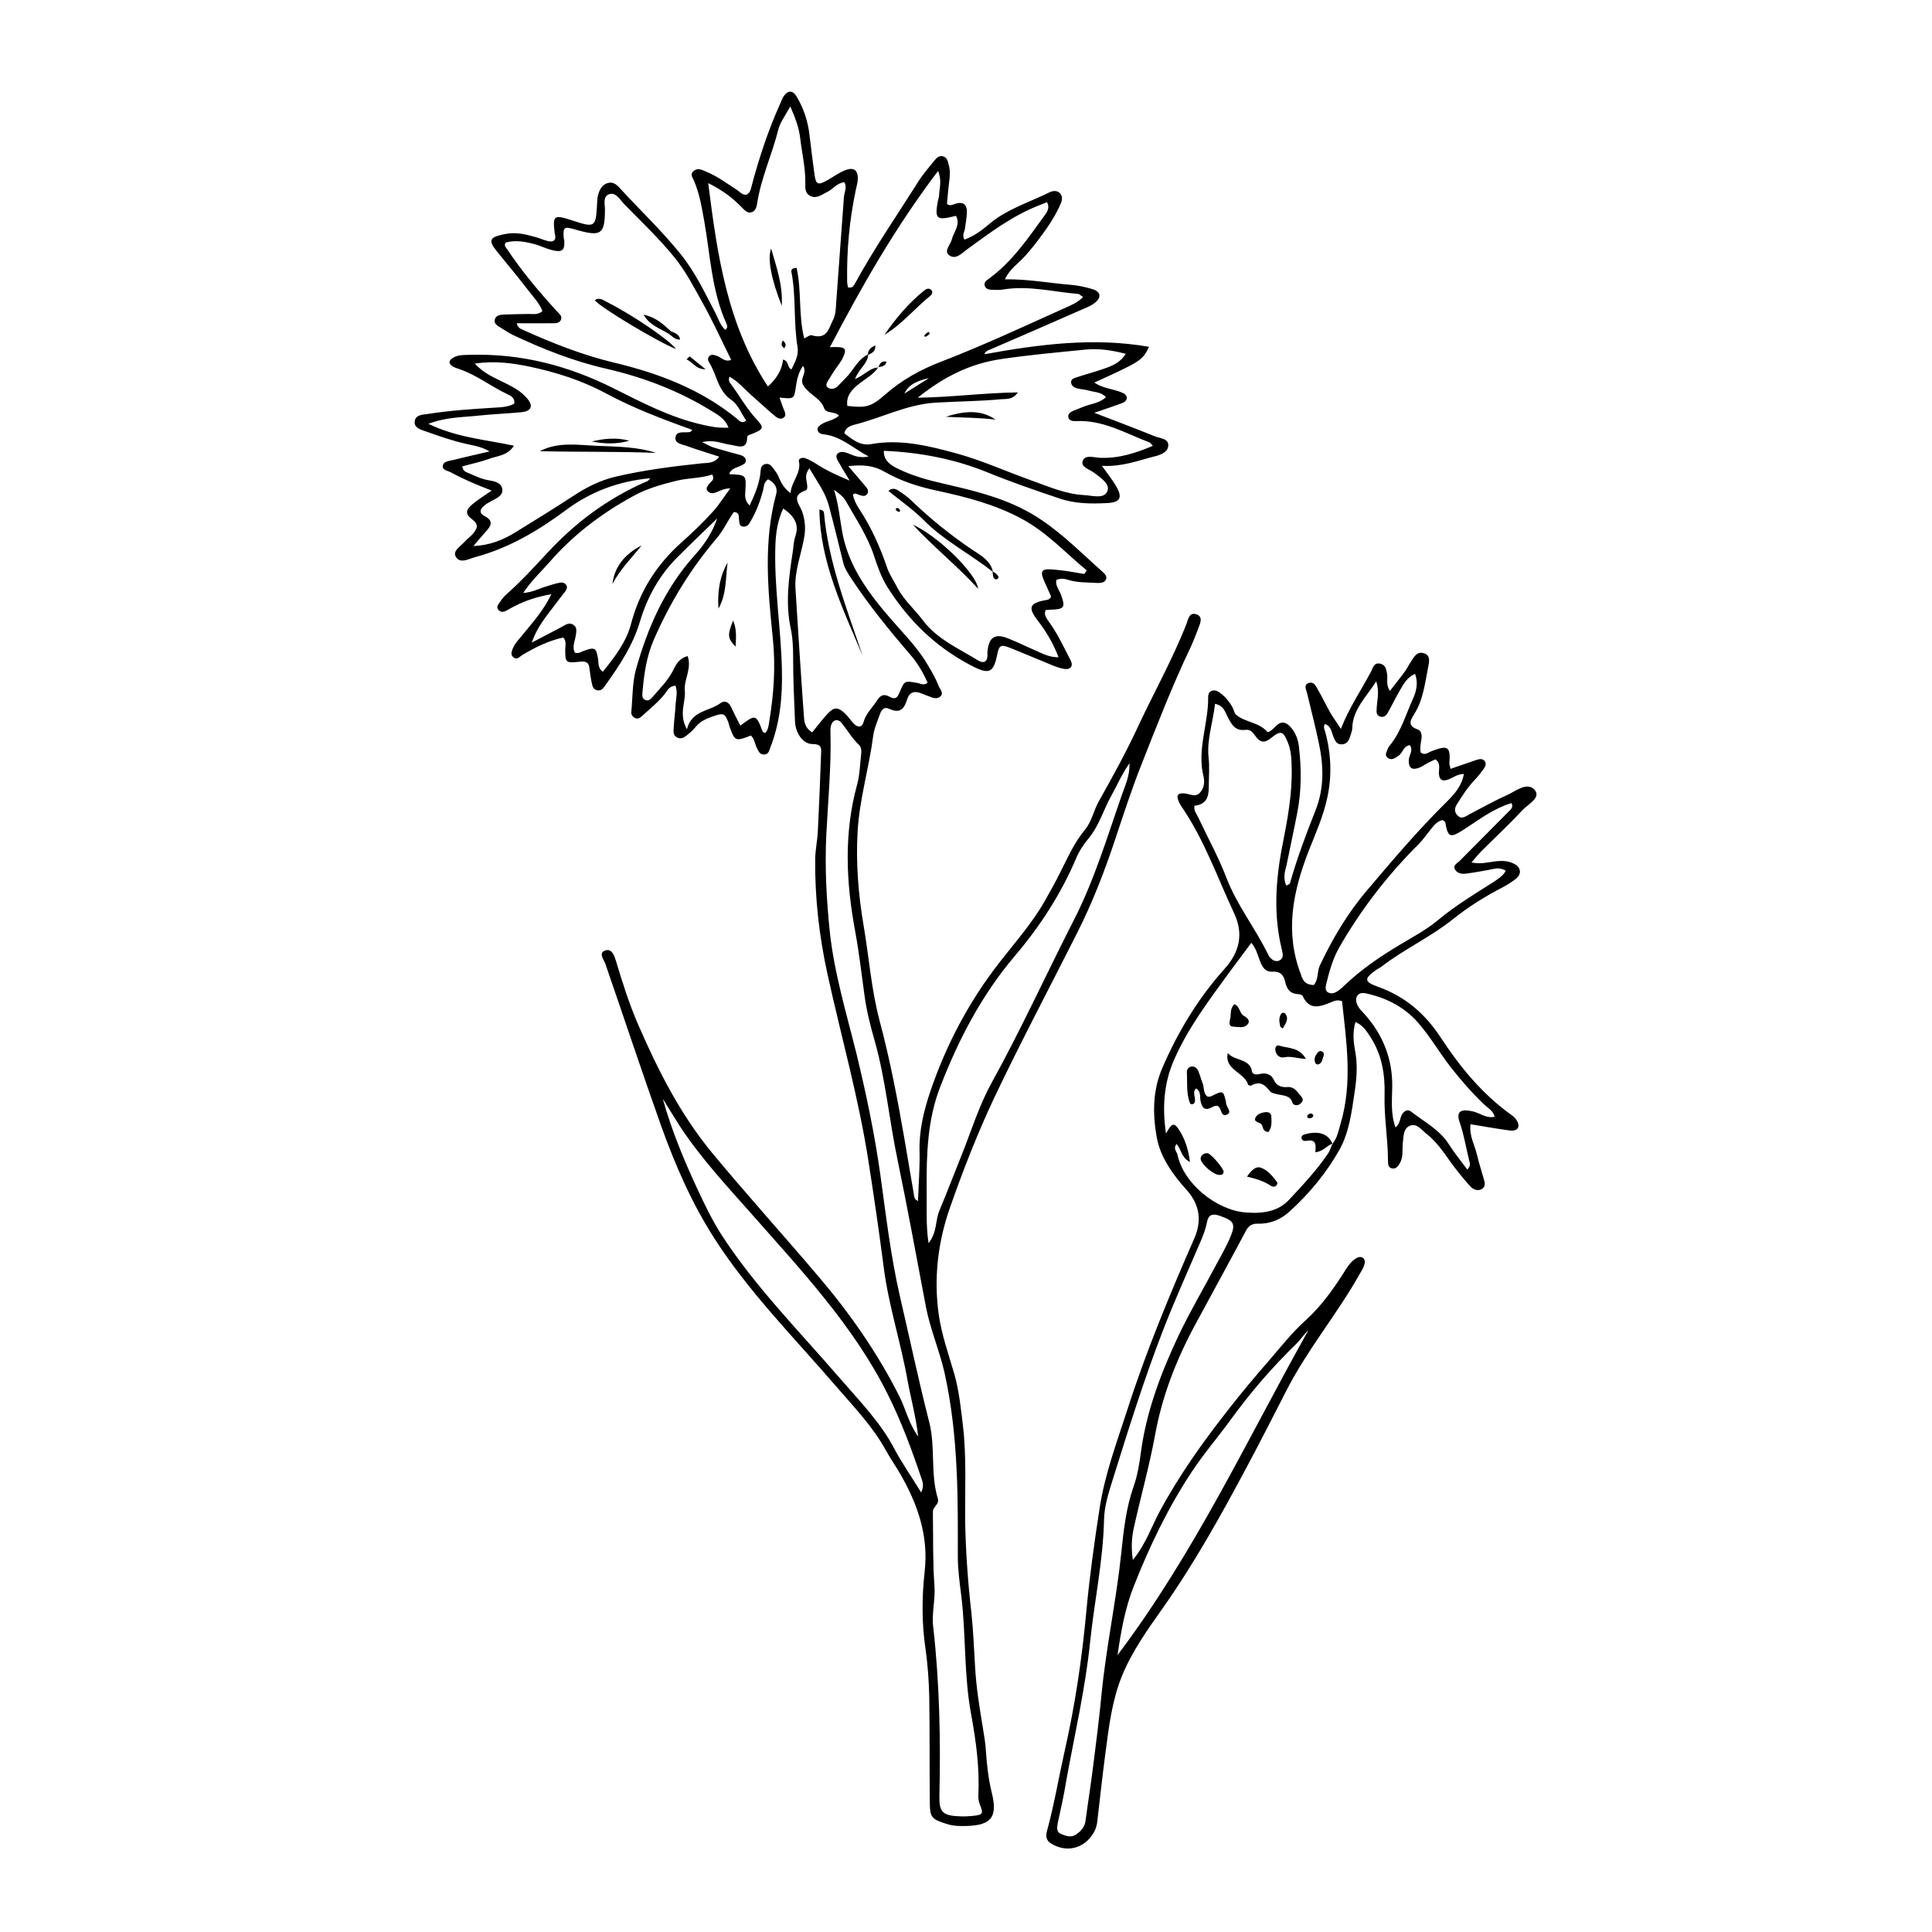 <?xml version="1.0" encoding="UTF-8"?>
<!-- The Best Svg Icon site in the world: iconSvg.co, Visit us! https://iconsvg.co -->
<svg fill="#000000" width="800px" height="800px" version="1.1" viewBox="144 144 512 512" xmlns="http://www.w3.org/2000/svg">
 <g>
  <path d="m334.05 281.4c-3.426 3.324-6.902 6.648-10.277 10.027-5.09 4.988-8.262 10.883-10.227 17.434-1.812 6.098-5.34 11.488-9.117 16.727-0.504 0.707-0.957 1.512-2.066 1.359-1.109-0.152-1.359-1.059-1.512-1.863-0.301-1.359-0.504-2.719-0.656-4.082-0.152-1.359-0.805-1.812-2.418-1.664-3.93 0.453-3.981 0.301-3.981-3.324 0-0.957 0.402-1.914-0.504-3.074-3.93 0.855-7.508 2.621-10.934 4.684-0.707 0.453-1.359 1.359-2.316 0.555-0.805-0.656-0.453-1.512-0.152-2.316 0.605-1.461 1.762-2.57 2.769-3.828 2.57-3.176 5.391-6.246 7.457-10.578-3.828 0.707-6.75 1.664-9.523 3.074-0.957 0.453-1.812 1.008-2.769 1.461-0.555 0.25-1.211 0.203-1.664-0.301-0.453-0.453-0.453-1.008-0.102-1.512 0.555-0.805 1.109-1.715 1.812-2.367 3.93-3.477 7.457-7.254 10.984-11.082 7.406-8.062 16.172-14.711 26.754-19.246 0.25-0.102 0.352-0.402 0.707-0.754-8.465 0.805-15.77 3.578-22.219 8.363-7.254 5.391-15.012 10.078-24.133 12.543-1.715 0.453-3.828 1.762-5.039 0.102-1.211-1.664 1.059-2.871 2.168-4.133 0.656-0.754 1.562-1.359 2.215-2.117 1.008-1.258 1.812-2.367-0.152-3.828-1.965-1.461-1.762-2.519 0.102-4.082 1.461-1.211 3.074-2.215 5.039-3.578-3.981-1.512-7.508-3.023-10.832-4.836-0.855-0.453-2.316-0.555-2.117-1.762 0.203-1.16 1.562-1.211 2.57-1.461 3.074-0.754 6.195-1.461 9.824-2.316-2.215-1.309-4.332-1.562-6.297-2.016-3.578-0.805-7.004-2.016-10.43-3.223-1.461-0.504-3.223-0.957-3.125-2.57 0.102-2.016 2.266-1.914 3.879-2.168 5.441-0.855 10.934-1.211 16.426-1.562 2.117-0.152 4.231-0.102 6.098-1.109 0.203-1.359-0.754-2.016-1.613-2.418-4.484-2.066-8.312-5.188-13.098-6.801-0.555-0.203-1.16-0.352-1.664-0.707-1.258-0.805-0.906-1.613 0.203-2.266 1.359-0.805 2.922-0.707 4.434-0.754 13.652-0.402 26.199 2.922 38.137 8.918 7.457 3.727 14.914 7.656 23.328 9.574 2.168 0.504 4.332 0.957 7.055 0.805-0.906-2.316-2.719-3.375-4.434-4.383-8.566-5.289-17.887-8.918-27.961-11.234-8.613-1.965-16.777-5.188-24.688-8.918-1.211-0.555-2.316-1.359-3.477-2.066-0.754-0.453-1.613-0.957-1.41-1.965 0.25-1.211 1.41-1.359 2.469-1.41 2.117-0.102 4.281-0.102 6.449-0.152 1.16-0.051 2.469 0.352 3.727-0.754-0.805-2.168-2.57-3.93-3.981-5.793-2.621-3.426-5.391-6.699-8.113-10.078-2.367-2.922-1.914-3.727 2.066-4.535 2.871-0.605 5.441 0 8.113 0.754 1.16 0.301 2.266 0.855 3.477 1.109 1.359 0.301 2.066-0.25 1.812-1.562 0-0.152-0.051-0.25-0.102-0.402-0.605-4.938-0.301-5.141 4.785-3.477 5.742 1.914 6.098 1.715 6.398-3.93 0.051-0.805 0.051-1.664 0.203-2.469 0.352-1.562 1.008-3.125 2.719-3.578 1.715-0.453 2.719 0.906 3.68 1.965 5.09 5.492 10.578 10.73 15.316 16.574 3.981 4.836 6.551 10.328 9.371 15.719 0.855 1.613 1.309 3.375 2.719 4.684 0.754-0.605 0.504-1.16 0.301-1.664-3.93-8.715-4.281-18.137-5.894-27.258-0.656-3.578-1.211-7.106-2.672-10.531-0.352-0.855-1.211-1.812-0.102-2.672 1.062-0.902 2.172-0.297 3.129 0.105 3.125 1.258 5.691 3.223 8.414 4.988 0.707 0.453 1.258 1.258 2.367 1.211 1.109-0.453 1.211-1.512 1.461-2.418 1.965-7.406 4.383-14.711 7.559-21.766 0.301-0.656 0.504-1.309 0.906-1.914 1.059-1.613 2.418-1.664 3.426 0.051 1.914 3.223 3.023 6.648 3.426 10.277 0.402 3.426 0.855 6.902 1.309 10.328 0.402 2.871 0.906 3.023 3.727 1.41 1.41-0.805 2.769-1.812 4.281-2.418 2.266-0.957 3.527-0.152 3.477 2.168 0 0.957-0.301 1.914-0.504 2.871-1.715 8.062-2.469 16.223-2.316 24.434 0 0.504 0.152 1.059 0.203 1.512 1.211 0.301 1.562-0.453 1.863-1.008 5.09-9.32 11.184-18.137 16.879-27.156 1.211-1.914 2.769-3.68 4.18-5.441 0.555-0.656 1.211-1.41 2.266-1.109 1.008 0.25 1.258 1.16 1.461 1.965 0.352 1.211 0.453 2.418 0.301 3.727-0.301 2.316-0.504 4.637-0.707 6.902 0.906 0.707 1.562 0.152 2.266-0.051 2.016-0.605 2.973 0.25 3.023 1.965 0 1.512-0.301 3.023-0.504 4.535-0.102 0.906-0.855 1.812-0.152 3.023 2.519-0.906 4.535-2.418 6.398-3.981 4.637-4.031 10.68-5.844 16.172-8.566 0.855-0.402 1.812-0.504 2.57 0.102 0.906 0.754 0.805 1.812 0.453 2.719-1.461 3.527-3.68 6.699-5.996 9.773-1.664 2.168-3.324 4.281-5.441 6.195-1.258 1.16-2.519 2.367-3.426 4.281 6.098-0.102 11.738 1.008 17.48 1.461 1.965 0.152 3.93 0.605 5.793 1.16 2.066 0.656 2.367 2.117 0.707 3.477-0.855 0.754-2.016 1.258-3.125 1.715-8.113 3.578-16.223 7.106-24.383 10.629-0.656 0.301-1.512 0.402-1.914 1.41 14.508-2.621 28.969-4.535 43.629-1.965-1.715 3.578-2.168 3.879-14.508 9.473 2.215 1.512 4.887 1.664 7.152 2.57 0.754 0.301 1.41 0.707 1.461 1.41 0.051 0.754-0.605 1.258-1.359 1.512-2.266 0.805-4.535 1.613-7.254 2.519 5.644 2.168 10.883 4.133 16.07 6.246 1.41 0.555 3.777 0.555 3.527 2.621-0.203 1.664-2.117 2.316-3.727 2.719-4.383 1.109-8.566 2.769-13.855 2.469 1.613 2.266 2.871 3.777 3.828 5.492 1.715 2.973 1.008 4.231-2.519 4.383-4.231 0.203-8.414 0.203-12.645-1.258-6.449-2.168-12.898-4.383-19.145-6.953-8.613-3.477-17.684-5.238-27.305-5.644-0.102 2.672 1.965 3.93 4.031 4.887 3.68 1.762 7.609 2.871 11.637 3.777 7.406 1.715 14.762 3.426 21.562 6.953 6.5 3.375 11.586 8.113 16.777 12.848 1.309 1.211 2.57 2.367 3.879 3.527 0.656 0.605 1.41 1.258 0.957 2.168-0.453 0.855-1.512 0.906-2.418 0.855-2.57-0.152-5.188-0.051-7.707-0.855-0.855-0.25-1.762-0.453-2.973 0.051-0.402 1.461 0.805 2.719 1.258 4.082 1.16 3.273 0.855 3.727-3.125 3.828-0.301 0-0.605 0.051-1.008 0.102-0.555 1.309 0.352 2.316 1.059 3.324 2.266 3.176 3.828 6.648 5.594 10.027 0.754 1.461-0.051 2.519-1.812 2.215-1.211-0.203-2.316-0.656-3.426-1.109-3.629-1.461-7.203-3.023-10.883-4.484-2.367-0.957-2.871-0.605-3.324 1.664-1.008 5.09-2.168 5.543-7.055 2.973-9.523-4.988-16.625-12.09-22.066-20.707-1.664-2.672-2.672-5.594-3.629-8.516-1.715-5.09-4.734-9.621-7.406-14.309-0.656-1.16-1.863-2.066-3.125-2.973 1.258 3.93 1.562 7.961 2.316 11.891 1.812 8.918 7.254 16.07 13.301 22.973 3.324 3.777 6.902 7.457 9.371 11.789 1.008 1.715 2.016 3.426 2.719 5.289 0.352 0.957 1.613 2.016 0.301 2.973-0.906 0.656-2.066 0.152-3.023-0.25-0.555-0.203-1.16-0.402-1.715-0.656-1.914-0.805-3.273-0.453-3.879 1.512-0.707 2.215-1.664 3.981-4.785 2.519-1.309-0.656-2.016 0.301-2.367 1.258-0.707 1.965-1.613 3.981-1.863 5.996-1.109 8.516-3.68 16.879-4.133 25.492-0.453 8.211 0.203 16.375 1.562 24.434 1.461 8.516 2.066 17.129 4.281 25.492 2.769 10.379 4.785 20.906 6.602 31.438 0.855 4.938 1.664 9.875 2.519 14.812 0.102 0.555 0.102 1.109 1.059 1.512 0.152-4.484 0.504-8.816 0.402-13.199-0.152-5.34 1.109-10.578 2.769-15.566 4.18-12.395 10.227-23.98 18.539-34.613 4.133-5.289 8.664-10.43 11.941-16.223 1.41-2.469 2.769-4.938 4.031-7.457 1.965-3.879 3.68-7.859 6.602-11.387 1.762-2.117 2.266-5.09 3.68-7.559 3.68-6.551 7.305-13.148 10.43-19.902 4.231-9.07 9.168-17.836 12.797-27.156 0.402-1.059 0.656-2.922 2.418-2.469 1.965 0.555 1.258 2.266 0.754 3.578-0.656 1.715-1.309 3.426-2.066 5.09-4.938 10.328-9.02 20.906-13.199 31.488-2.519 6.398-4.637 12.898-6.801 19.398-2.82 8.516-6.047 16.879-10.125 24.938-7.356 14.609-15.062 29.121-22.066 43.883-4.434 9.422-8.211 19.145-11.637 28.918-3.223 9.168-4.332 18.793-2.973 28.363 0.754 5.34 2.621 10.531 4.133 15.77 1.258 4.434 1.715 9.02 2.266 13.551 1.008 8.566 0.504 17.18 0.605 25.797 0.152 8.062 0.754 16.07 1.664 24.082 0.504 4.684 0.656 9.422 0.957 14.105 0.301 5.543 1.211 11.035 2.117 16.523 0.301 1.914 0.656 3.828 0.754 5.793 0.25 3.727 0.656 7.406 1.562 11.082 1.715 6.852-0.402 8.918-8.113 8.816-1.359 0-2.719-0.152-4.031-0.605-3.727-1.211-4.231-1.664-4.281-5.34-0.102-9.422 0-18.844-0.152-28.312-0.102-4.281-0.402-8.613-1.008-12.848-1.008-6.801-0.957-13.602-0.203-20.355 1.059-9.371-1.812-17.785-6.5-25.895-1.211-2.066-2.621-4.082-3.777-6.195-3.375-6.144-8.262-11.285-12.898-16.625-11.082-12.898-23.227-25.09-32.395-39.297-6.144-9.523-10.578-19.75-14.309-30.18-5.09-14.258-9.824-28.617-14.762-42.875-0.402-1.16-1.965-2.922 0.102-3.527 1.664-0.504 2.316 1.461 2.719 2.769 1.715 5.742 3.527 11.488 5.945 17.027 5.188 11.891 10.984 23.477 19.496 33.805 9.168 11.082 18.895 21.816 28.215 32.797 8.414 9.875 15.77 20.453 21.512 31.891 1.613 3.223 2.316 6.852 4.938 10.578-0.656-5.543-1.965-10.176-2.82-14.863-1.762-9.977-4.988-19.75-6.297-29.824-1.211-9.371-2.57-18.691-4.031-28.062-2.57-16.777-7.254-33.199-10.883-49.777-2.215-10.078-3.375-20.305-3.273-30.582 0.051-2.519 0.605-4.988 0.707-7.457 0.352-6.801 0.605-13.551 0.855-20.355 0.051-1.359 0.301-2.621-2.266-2.621-2.519 0-4.484-2.871-4.637-5.844-0.25-5.691-0.504-11.387-0.504-17.078 0-2.621-0.102-5.188-0.656-7.809-1.41-6.648-0.504-13.25 0.504-19.852 0.25-1.512 0.25-3.074 0.754-4.535 1.059-3.125-0.301-5.289-3.223-7.305-1.461 3.125-1.914 6.144-2.066 9.32-0.453 11.285 1.512 22.418 1.715 33.656 0.152 7.004-0.504 13.855-3.125 20.504-0.301 0.754-0.402 1.715-1.664 1.715-1.16 0-1.41-0.957-1.812-1.664-0.605-1.109-0.605-2.418-1.613-3.375-4.082 1.613-4.281 1.512-5.644-2.316-0.152-0.402-0.203-0.805-0.352-1.211-0.906-2.367-1.309-2.519-4.031-1.562-1.762 0.605-3.375 1.309-4.535 2.719-0.555 0.656-1.16 1.309-1.863 1.863-0.906 0.707-1.812 1.715-3.176 1.008-1.109-0.555-0.906-1.715-0.855-2.621 0.102-2.066 0.402-4.133 0.504-6.195 0.102-1.613 0.605-3.223-0.051-4.887-1.664 0.102-2.117 1.258-2.769 2.117-1.715 2.168-3.879 3.93-5.945 5.793-0.555 0.504-1.109 1.059-1.965 0.656-0.805-0.352-1.109-1.059-1.008-1.715 0.352-3.727 0.25-7.559 1.211-11.133 3.074-10.934 7.559-21.363 15.566-30.277 2.637-2.894 4.75-6.121 5.961-9.746zm39.902-43.43 0.102 0.051c0 2.266-2.418 3.629-3.477 6.449 2.672-1.16 3.981-3.023 6.195-3.074l-0.051-0.051c-1.16 1.863-3.223 2.922-4.938 4.281-2.016 1.562-3.629 3.273-3.223 5.945 4.887 0.555 6.246 0.301 9.977-2.973 4.332-3.828 9.371-6.648 14.914-8.766 11.133-4.281 21.867-9.32 32.648-14.156 1.715-0.754 3.527-1.512 4.938-2.973-0.605-0.352-0.957-0.754-1.309-0.805-6.648-0.555-13.199-2.316-20-1.16-0.906 0.152-1.812 0.102-2.769 0.051-0.754 0-1.562-0.102-1.914-0.855-0.453-1.008 0.301-1.562 1.008-2.066 6.195-4.535 10.277-10.578 14.559-16.473 0.805-1.109 1.715-2.215 0.855-3.828-0.754 0.301-1.309 0.555-1.863 0.754-7.305 2.82-13.25 7.356-19.348 11.789-1.359 0.957-2.922 2.82-4.684 1.562-1.562-1.109 0.301-2.769 0.656-4.18 0.504-2.066 2.418-3.93 1.109-6.297-5.141 1.309-5.644 0.906-4.836-3.727 0.102-0.555 0.352-1.059 0.352-1.613 0.102-1.965 0.805-3.981-0.25-6.551-11.438 15.062-20.254 30.633-28.668 46.703 4.281-0.203 4.684 0.25 3.273 3.125-0.453 0.855-1.109 1.664-1.664 2.469-0.707 1.059-1.41 2.117-2.066 3.223-0.352 0.605-0.855 1.359-0.051 1.914 0.805 0.555 1.812 0.301 2.469-0.301 1.059-1.008 2.016-2.066 3.023-3.125 1.555-1.867 2.613-4.133 5.031-5.344zm18.992 382.14c-0.051 4.133 0.906 5.09 5.492 5.238 1.059 0.051 2.168 0 3.223-0.102 2.82-0.301 3.023-0.504 2.016-3.023-0.301-0.805-0.453-1.613-0.402-2.418 0.352-7.254-0.605-14.41-1.914-21.512-1.914-10.277-1.359-20.758-2.57-31.086-0.453-3.578-0.957-7.152-0.957-10.781 0-7.508 0.051-15.012-0.301-22.469-0.402-8.867-1.309-17.633-3.273-26.398-1.359-5.844-3.777-11.438-4.887-17.281-2.469-13-4.836-25.996-7.508-38.895-2.215-10.48-3.125-21.16-6.047-31.488-1.109-3.879-2.117-7.809-2.672-11.789-0.805-5.793-1.461-11.586-2.519-17.332-2.418-13-3.023-25.895 0.504-38.793 0.707-2.519 0.754-5.238 1.059-7.859 0.102-0.957 0.203-2.016-0.605-2.769-1.812-1.715-2.973-3.828-4.535-5.742-0.906-1.16-2.215-0.957-2.719 0.352-0.25 0.656-0.301 1.359-0.25 2.016 0.25 9.168-0.656 18.289-1.109 27.406-0.402 8.465 0.051 16.93 0.906 25.293 1.16 11.082 4.434 21.816 7.106 32.598 2.57 10.578 4.785 21.16 6.297 31.891 1.512 10.883 2.769 21.766 5.238 32.496 2.57 11.082 4.938 22.27 7.758 33.301 1.664 6.602 0.25 13.602 2.266 20.203 0.453 1.461-1.309 2.117-1.309 3.426v1.258c0.102 6.098-0.051 12.191 0.402 18.289 0.301 3.777-0.805 7.406-0.301 11.184 1.664 14.914 1.965 29.824 1.613 44.789zm38.391-324c0.203-0.301 0.453-0.605 0.656-0.957-5.691-4.684-10.578-10.125-17.383-13.754-6.953-3.727-14.508-5.691-22.27-7.356-4.938-1.059-9.672-2.57-13.957-5.039-2.871-1.664-5.793-1.914-9.574-1.461 1.762 2.066 3.273 3.777 4.734 5.543 0.453 0.555 0.754 1.258 0.203 1.914-0.605 0.707-1.359 0.352-2.066 0.152-0.555-0.152-1.059-0.656-1.664-0.051 0.301 1.359 0.906 2.621 1.715 3.828 3.223 4.887 5.543 10.176 7.406 15.617 0.656 1.863 1.812 3.477 2.672 5.188 1.715 3.324 4.637 5.793 6.852 8.766 3.68 4.887 9.422 7.356 14.559 10.531 1.258 0.754 2.367 0.555 2.469-1.16 0-0.555-0.051-1.109 0.051-1.664 0.453-3.477 2.117-4.383 5.543-2.973 2.519 1.008 4.938 2.215 7.406 3.273 1.715 0.754 3.426 1.715 5.844 1.664-1.41-3.629-3.223-6.75-5.492-9.672-2.82-3.68-2.215-4.734 2.719-5.594 0.25-0.051 0.453-0.352 0.656-0.504 0.051-0.152 0.102-0.301 0.102-0.402-0.555-1.258-1.16-2.57-1.715-3.828-1.309-2.871-0.805-3.578 2.469-3.223 2.727 0.203 5.394 0.707 8.066 1.16zm-153.36-87.812c-0.453 0.906 0.102 1.258 0.402 1.715 3.879 5.844 8.414 11.234 13.199 16.473 0.605 0.656 1.461 1.258 1.109 2.168-0.402 1.16-1.715 1.008-2.719 1.008-2.973 0.051-5.945 0-9.02 0 0.25 1.211 1.008 1.461 1.664 1.762 7.809 3.527 15.82 6.699 24.285 8.715 11.992 2.871 23.125 7.203 32.445 14.863 0.555 0.453 1.211 1.41 2.418 0.453-1.309-1.812-2.016-4.133-3.981-5.492-3.68-2.57-3.777-6.75-5.894-9.977-0.301-0.504-0.352-1.109 0.051-1.562 0.605-0.656 1.359-0.352 2.066-0.102 1.16 0.352 2.016 1.715 3.777 1.059-2.57-5.188-4.887-10.328-7.656-15.266-2.266-4.082-4.383-8.211-7.406-11.941-4.082-5.039-8.867-9.523-13.402-14.207-1.059-1.059-2.066-3.074-3.828-2.519-1.812 0.605-1.16 2.672-1.16 4.133-0.051 6.602-1.008 7.254-8.062 5.188-2.769-0.805-3.074-0.555-2.871 2.215 0 0.25 0.152 0.555 0.152 0.805 0.152 2.621-0.605 3.223-3.527 2.418-1.309-0.352-2.57-0.957-3.828-1.359-2.723-0.75-5.496-1.355-8.215-0.547zm89.777 50.531c2.016 1.512 4.082 3.375 7.055 2.871 7.859-1.41 15.266 0.453 22.52 2.418 6.852 1.863 13.352 4.836 20 7.203 4.535 1.613 9.02 3.629 13.957 3.879 2.117 0.102 5.34 1.16 6.195-1.059 0.754-1.863-1.762-3.527-3.578-4.887-1.211-0.906-3.68-1.512-2.922-3.223 0.707-1.613 3.023-0.754 4.586-0.707 4.988 0.203 9.422-1.258 13.957-3.176-0.504-0.504-0.656-0.805-0.906-0.906-6.297-2.367-12.191-5.996-19.445-5.644-0.906 0.051-1.965-0.102-2.066-1.16-0.102-0.754 0.605-1.258 1.309-1.562 0.805-0.352 1.715-0.656 2.519-1.008 2.016-0.855 4.434-0.957 6.144-2.621-1.258-1.41-3.074-1.309-4.637-1.762-1.008-0.301-2.117-0.301-3.125-0.605-0.707-0.203-1.359-0.656-1.461-1.461-0.102-0.906 0.707-1.211 1.41-1.41 2.418-0.805 4.938-1.461 7.356-2.316 2.215-0.754 4.332-1.664 5.691-3.93-3.828-1.008-7.305-1.461-10.781-1.109-7.457 0.754-14.914 1.41-22.32 2.519-8.113 1.211-15.062 4.637-22.016 10.227 9.371-0.152 17.684-1.309 26.551-1.41-1.461 2.066-3.074 1.664-4.535 1.812-5.793 0.555-11.586 0.555-17.383 0.906-7.707 0.504-14.461 4.18-21.816 5.945-0.848 0.312-2.004 0.766-2.258 2.176zm-98.293 29.875c4.18-0.152 7.758-1.562 11.035-3.578 5.188-3.176 10.379-6.398 15.469-9.723 3.527-2.316 7.203-4.18 11.438-5.141 7.406-1.715 14.965-2.672 22.57-3.477 1.613-0.152 3.324 0.051 4.637-1.762-3.023-1.008-5.793-1.812-8.414-2.769-1.309-0.504-3.477-0.656-3.176-2.418 0.301-1.812 2.469-1.059 3.879-1.359 0.203-0.051 0.352-0.352 0.555-0.555-7.809-2.82-15.566-5.742-22.773-9.621-6.449-3.477-13.25-5.644-20.402-7.152-4.586-0.957-9.219-1.562-14.461-0.805 2.117 2.316 4.484 3.426 6.852 4.586 2.719 1.309 5.492 2.621 7.254 4.938 1.461 1.863 0.754 3.125-1.762 3.375-3.777 0.352-7.609 0.504-11.438 0.906-4.133 0.453-8.414 0.352-13.199 2.168 7.457 3.629 15.113 4.18 22.672 5.793-1.664 2.672-4.383 2.672-6.551 3.477-2.316 0.855-4.836 1.359-7.152 2.016 0.203 1.109 0.805 1.41 1.309 1.613 1.812 0.754 3.527 1.664 5.492 2.016 1.613 0.301 3.578 0.555 3.828 2.418 0.203 1.613-1.359 2.316-2.672 3.023-0.656 0.352-1.359 0.707-1.914 1.16-1.211 0.957-1.863 2.016-0.051 2.973 2.418 1.258 1.613 2.621 0.301 4.031-1.105 1.246-2.215 2.559-3.324 3.867zm62.223-96.176c2.418 19.094 5.039 37.484 15.82 53.906 2.168-1.965 3.727-4.281 4.031-7.152 1.664 0.504 0.957 2.016 2.215 2.621 0.906-1.914 1.965-3.68 1.613-5.894-1.109-6.602-0.352-13.301-1.613-19.852-0.102-0.453-0.051-1.16 1.359-1.16 1.359 6.047 0.453 12.445 2.016 18.691 0.855-0.402 1.512-0.957 1.914-0.855 4.18 1.258 4.535-1.715 5.691-3.981 0.754-1.461 0.754-2.922 0.855-4.434 0.656-9.422 1.41-18.793 2.066-28.215 0.102-1.258 0.906-2.57 0.102-3.93-2.066 0.301-2.973 1.812-4.383 2.519-1.461 0.707-2.871 1.965-4.586 1.16-1.613-0.754-1.359-2.418-1.359-3.727 0-3.93-0.906-7.707-1.359-11.586-0.301-2.57-1.16-5.09-2.621-8.414-1.461 2.57-2.719 4.231-3.223 6.246-1.613 6.5-4.535 12.695-5.543 19.297-0.152 1.008-0.402 2.117-1.461 2.469-1.16 0.402-1.914-0.605-2.672-1.309-2.418-2.523-5.188-4.59-8.863-6.402zm15.867 78.492c-1.258 0.906-1.059 1.965-1.309 2.871-0.754 2.82-1.762 5.594-3.273 8.16-0.402 0.707-0.855 1.613-1.965 1.512-1.258-0.102-1.008-1.16-1.16-1.965-0.152-0.707 0.301-1.762-1.359-1.914-1.613 2.215-2.719 4.836-4.586 7.004-6.953 8.16-12.395 17.129-16.574 26.703-2.016 4.586-2.672 9.371-3.074 14.207-0.051 0.656-0.102 1.512 0.656 1.863 1.059 0.504 1.664-0.352 2.215-0.957 1.863-2.168 3.93-4.231 5.238-6.801 0.754-1.562 1.562-3.223 3.879-3.828 1.16 3.375-1.059 6.246-0.754 9.219 0.301 2.973-1.715 6.047 0.555 10.176 1.258-5.09 6.047-4.734 8.918-6.953 1.16-0.855 2.266-0.152 2.82 1.109 0.754 1.613 1.562 3.223 2.418 4.887 4.031-3.074 4.18-3.023 5.894 1.512 0.051 0.203 0.453 0.301 0.707 0.453 0.805-0.906 0.906-2.016 1.059-3.074 1.211-7.305 1.715-14.609 0.957-21.965-1.309-12.848-2.57-25.645 0.906-38.391 0.352-1.461-0.301-2.922-2.168-3.828zm-43.781 50.984c3.176-3.93 6.195-7.859 7.457-12.645 2.215-8.465 6.648-15.668 13.551-21.766 2.82-2.519 5.543-5.141 8.062-7.91 1.762-1.914 3.125-4.18 4.684-6.246-1.461 0-2.367 0.453-3.273 0.855-0.855 0.352-1.762 0.707-2.57 0-0.906-0.805-0.152-1.461 0.352-2.168 0.453-0.605 1.512-1.008 0.707-2.367-3.074 1.059-6.5 0.855-9.723 1.715-3.828 0.957-7.609 2.016-11.082 3.93-8.613 4.684-16.172 10.48-22.371 17.633-2.215 2.519-4.785 4.887-6.902 8.113 2.266-0.203 3.727-0.906 5.238-1.461 1.309-0.402 2.57-0.855 3.93-1.16 0.707-0.203 1.562-0.301 2.117 0.352 0.555 0.656 0.25 1.309-0.203 1.914-1.059 1.359-2.117 2.719-3.125 4.082-2.016 2.719-4.281 5.289-5.691 9.422 3.176-1.664 5.644-2.922 8.062-4.231 0.957-0.504 1.812-1.211 2.922-0.504 1.059 0.656 0.855 1.715 0.707 2.672-0.203 1.613-1.109 3.176-0.25 4.734 1.008 0.301 1.562-0.203 2.266-0.453 2.973-1.109 3.375-0.855 3.828 1.965 0.254 1.055-0.203 2.465 1.309 3.523zm86.305 151.45c2.316-2.871 1.762-5.996 2.871-8.613 2.016-4.785 3.828-9.621 5.793-14.461 2.621-6.5 4.637-13.25 8.062-19.445 7.809-14.156 14.461-28.766 21.766-43.074 5.492-10.73 8.867-22.117 12.797-33.352 0.855-2.469 2.066-4.938 1.965-8.262-2.168 3.125-3.324 5.996-4.836 8.664-2.066 3.68-3.176 7.859-5.945 11.184-1.41 1.715-2.57 3.477-3.375 5.391-3.981 9.371-9.523 17.984-16.273 25.895-8.867 10.48-14.914 22.219-19.699 34.562-3.426 8.766-3.68 17.938-3.629 27.105 0.102 4.633-0.254 9.32 0.504 14.406zm-31.59-205.35c-1.258 1.715-0.805 2.82-0.656 3.879 0.102 0.707 0.301 1.715-0.301 1.965-4.082 1.41-1.664 3.68-0.957 5.594 0.754 2.168 0.957 4.281 0.605 6.551-0.754 4.637-2.672 9.168-2.367 13.906 0.707 11.184 1.41 22.371 2.215 33.555 0.102 1.613 0.203 3.324 2.215 4.535 1.41-1.715 2.672-3.426 4.133-4.988 1.664-1.762 2.719-1.762 4.535-0.051 0.855 0.805 1.461 1.762 2.266 2.621 1.008 1.109 2.215 1.309 2.672-0.301 0.605-2.266 2.367-3.828 3.578-5.742 0.855-1.309 1.715-1.863 3.273-1.008 1.863 1.059 2.266-0.102 2.82-1.41 1.211-2.871 1.258-2.82 4.637-2.215 0.805 0.152 1.664 0.754 2.672-0.051-1.16-2.672-2.621-5.188-4.637-7.508-5.644-6.551-11.082-13.25-15.77-20.402-0.754-1.211-1.562-2.367-1.914-3.777-1.258-5.141-2.519-10.277-3.879-15.367-0.91-3.387-3.023-6.207-5.141-9.785zm29.625 271.4c0.656-1.359 0.555-2.316 0.25-3.223-2.621-7.809-5.492-15.617-9.219-23.023-8.867-17.734-22.672-32.496-35.973-47.559-6.602-7.457-13.402-14.762-18.844-23.023-1.613-2.469-3.125-5.039-4.684-7.508 2.316 8.363 5.644 16.324 9.32 24.234 1.914 4.082 3.879 8.16 6.348 11.992 8.918 13.703 20.605 25.492 31.336 37.938 5.188 5.996 10.781 11.688 14.41 18.691 2.016 3.773 4.535 7.348 7.055 11.48zm-13.906-274.53c-4.332-2.316-7.356-5.391-12.043-5.894-0.855-0.102-1.461-0.504-1.512-1.309-0.051-0.555 0.504-0.957 1.008-1.309 1.41-0.957 3.375-1.059 4.684-2.316-1.16-1.258-3.426-0.402-3.981-2.066-0.707-2.066-2.871-3.125-4.281-4.535-1.359-1.359-1.812-2.117-1.309-3.629 0.301-0.906 0.754-1.812 0.051-2.973-1.258 1.812-1.613 3.629-1.914 5.594-0.453 3.223-0.504 3.223-4.332 2.82 0.352 0.957 0.656 1.914 1.008 2.82 0.352 0.906 1.059 2.016-0.102 2.621-1.059 0.555-1.965-0.453-2.719-1.059-2.016-1.715-3.93-3.527-5.894-5.238-1.762-1.562-3.273-3.426-5.543-4.684-0.352 0.957 0 1.461 0.301 1.863 2.316 3.125 4.133 6.449 6.801 9.371 2.168 2.316 1.965 2.672-1.109 3.93-0.555 0.25-1.309 0.301-1.309 0.957-0.051 3.477-2.519 2.215-4.535 1.914-2.215-0.301-4.383-1.461-7.406-0.656 1.461 0.656 2.215 1.16 3.074 1.41 2.316 0.707 4.637 1.309 7.004 1.965 0.805 0.203 1.41 0.656 1.512 1.41 0.051 0.805-0.656 1.109-1.359 1.461-1.16 0.555-2.672 0.754-3.023 2.215 4.535 0.203 4.535 0.203 4.231 4.684-0.102 1.211-0.102 2.418 1.16 3.629 1.512-3.223 2.719-6.144 2.922-9.371 0.051-0.707 0.352-1.41 1.211-1.613 0.855-0.203 1.461 0.25 1.914 0.855 0.605 0.805 1.258 1.613 1.613 2.469 0.656 1.664 1.512 3.176 3.176 4.383 0.203-3.074 2.922-5.34 2.215-8.414-0.203-0.805 0.957-1.109 1.664-0.855 1.109 0.402 2.168 1.008 3.176 1.664 2.418 1.562 4.988 2.769 8.613 4.281-1.461-2.418-2.367-3.879-3.176-5.34-0.301-0.605-0.605-1.359 0.102-1.914 0.656-0.504 1.41-0.352 2.168-0.152 1.508 0.457 2.969 1.617 5.941 1.012zm15.973-20.758c-2.769 0.605-5.289 1.512-6.5 4.082 2.164-1.359 4.332-2.719 6.5-4.082z"/>
  <path d="m484.89 378.69c0.504-0.301 0.906-0.402 0.957-0.605 1.863-6.602 4.281-13 6.801-19.398 2.367-5.945 2.117-11.992 0.805-18.035-0.906-4.332-2.066-8.664-3.074-13-0.203-0.855-0.957-2.117 0.352-2.621 1.562-0.555 2.016 0.906 2.57 1.812 1.16 1.965 2.117 4.031 3.223 5.996 0.754 1.309 1.715 2.57 2.82 4.332 2.215-5.691 5.441-10.328 8.062-15.316 0.453-0.906 0.707-2.367 2.418-1.965 1.41 0.352 1.562 1.562 1.762 2.672 0.25 1.359-0.402 2.769 0.754 4.535 1.41-1.812 2.719-3.426 3.93-5.09 0.605-0.805 1.008-1.715 1.562-2.519 0.855-1.309 1.664-3.074 3.68-2.316 1.664 0.605 1.211 2.316 0.957 3.68-0.855 4.231-1.258 8.516-3.68 12.395-0.754 1.258-2.117 3.023 0.855 4.031 1.059 0.352 1.211 1.562 1.059 2.57-0.203 1.211-0.453 2.418-0.203 3.578 1.109 0.805 1.812 0.102 2.621-0.25 4.637-1.812 5.289-1.41 4.988 3.074-0.051 0.402 0.152 0.754 0.301 1.512 2.367-0.805 4.586-1.613 6.852-2.367 0.754-0.25 1.562-0.402 2.117 0.203 0.555 0.605 0.352 1.359-0.051 1.965-0.754 1.059-1.512 2.066-2.418 3.023-1.965 2.016-3.375 4.281-4.836 6.602-0.707 1.109-0.656 2.168 0.352 3.074 1.008 0.906 2.016 0.051 2.871-0.402 3.324-1.715 6.551-3.578 9.977-5.09 2.367-1.059 5.391-3.68 7.406-1.461 1.863 2.117-1.863 3.879-3.375 5.543-3.426 3.727-7.203 7.203-10.781 10.781-0.805 0.805-1.512 1.715-2.57 2.922 2.316 0.504 4.18 0 6.047-0.25 1.863-0.25 3.68-0.25 5.34 0.656 1.715 0.906 1.965 2.57 0.504 3.828-1.109 0.906-2.418 1.715-3.727 2.418-4.684 2.418-9.07 5.188-13.098 8.414-5.844 4.684-12.898 7.91-18.844 12.496-0.453 0.352-1.008 0.605-1.512 0.957-3.273 2.316-3.176 3.125 0.656 4.484 7.406 2.672 12.594 7.406 16.625 13.602 5.039 7.656 10.832 14.762 18.641 20.355 0.605 0.402 1.109 0.957 1.461 1.562 0.906 1.613 0.102 2.769-1.914 2.519-3.426-0.453-6.801-1.059-10.43-1.664-0.402 3.074 1.16 5.594 1.762 8.262 0.504 2.168 1.211 4.281 1.812 6.449 0.301 0.957 0.402 2.016-0.754 2.57-1.109 0.453-2.168-0.051-2.871-0.805-1.461-1.613-2.82-3.273-4.133-4.988-2.367-3.074-4.281-6.449-7.457-8.918-1.309-1.008-2.621-3.023-4.535-2.117-1.664 0.754-1.562 2.871-1.762 4.484-0.203 1.762 0.203 3.629-0.754 5.34-0.453 0.754-0.957 1.562-1.965 1.461-1.16-0.152-1.211-1.109-1.211-1.965 0-5.844-1.059-11.586-0.906-17.48 0.152-5.492-0.707-10.832-3.879-15.617-0.906-1.359-1.762-2.82-3.828-3.777-0.855 2.871-0.504 5.492-0.051 7.961 0.656 3.629 0.352 7.152-0.203 10.781-0.754 5.09-1.41 10.379-3.879 14.914-3.426 6.144-8.012 11.789-13.453 16.676-2.168 1.965-4.988 3.223-8.262 3.125-1.562-0.051-2.469 0.555-3.176 1.863-4.434 8.363-9.02 16.676-13.504 24.988-4.988 9.27-8.715 18.844-10.578 29.121-1.512 8.211-3.777 16.273-5.594 24.434-0.605 2.621-0.805 5.34-0.301 8.715 3.477-4.281 4.887-8.715 7.055-12.746 5.238-9.773 11.688-18.793 18.641-27.609 3.273-4.18 6.699-8.262 10.176-12.242 3.176-3.68 6.246-7.609 9.875-10.883 4.281-3.879 7.457-8.414 10.43-13.098 0.855-1.359 1.715-2.672 3.176-3.477 1.109-0.605 2.215 0 2.117 1.211-0.152 1.258-0.957 2.316-1.562 3.426-5.945 10.48-13.855 19.949-19.297 30.684-3.477 6.801-6.953 13.602-10.531 20.305-6.801 12.746-13.805 25.34-22.219 37.281-4.031 5.691-8.113 11.438-10.73 17.836-2.672 6.602-3.477 13.453-4.383 20.355-0.805 6.047-1.461 12.141-2.168 18.188-0.152 1.41-0.605 2.672-1.512 3.879-2.57 3.527-6.902 4.383-10.68 2.066-1.613-0.957-1.461-2.266-1.059-3.68 1.863-6.852 3.023-13.855 4.586-20.809 2.82-12.395 4.637-24.836 5.793-37.434 0.855-9.117 2.117-18.188 3.527-27.258 1.359-8.664 4.434-16.977 7.152-25.34 4.988-15.617 11.285-30.781 17.887-45.848 1.914-4.383 1.664-8.715-1.965-12.797-3.68-4.082-7.004-8.715-7.961-13.906-1.109-6.144-1.16-12.445 1.461-18.488 4.082-9.473 9.422-18.391 16.473-26.25 4.133-4.586 5.039-9.422 2.57-14.711-4.484-9.574-7.91-19.547-14.055-28.465-0.25-0.352-0.453-0.754-0.605-1.109-0.754-1.762-0.301-2.418 1.613-2.215 1.309 0.152 2.769 1.059 3.879-0.102 1.16-1.211 1.41-2.82 1.059-4.332-1.812-7.152 1.309-14.055 1.211-21.109 0-1.812 1.613-2.316 3.176-1.109 1.41 1.059 2.519 2.418 3.324 3.93 0.352 0.605 0.402 1.461 0.906 1.863 2.316 2.016 6.098 1.965 8.211 4.484 0.402 0.453 1.715-0.855 2.418-1.562 1.41-1.359 2.672-0.957 3.828 0.352 1.41 1.562 2.016 3.477 2.215 5.391 0.656 5.644 0.656 11.336-0.402 16.977-0.906 4.785-1.965 9.523-2.922 14.309-0.441 1.547-0.945 3.41-0.039 5.324zm12.242 68.418c1.309-1.613 1.613-3.578 2.168-5.441 3.176-10.832 1.512-21.613 0.352-32.344-1.008-0.352-1.762-0.203-2.469 0.102-3.023 1.258-6.098 2.621-7.961-1.461-0.152-0.301-0.754-0.504-1.211-0.504-2.316-0.152-3.023-1.512-3.426-3.273-0.352-1.613-1.16-2.82-3.375-2.672-1.863 0.102-2.57-1.109-3.176-2.519-0.707-1.664-1.008-3.477-2.418-5.141-2.016 2.719-3.879 5.188-5.742 7.707-5.543 7.609-11.285 15.164-14.914 23.73-2.519 5.945-2.973 12.191-1.965 19.094 1.008-1.613 1.715-3.426 3.125-1.461 1.812 2.57 2.82 5.543 3.223 9.02-2.316-1.211-2.266-3.324-3.527-4.785-1.059 1.258 0.102 2.016 0.25 2.922 1.613 7.609 10.277 14.559 17.887 15.215 4.535 0.402 8.715-0.152 11.688-3.375 3.629-3.879 7.305-7.809 10.277-12.191 0.555-0.805 0.805-1.762 1.211-2.672zm-4.938-42.07c1.258-1.512 0.805-3.477 1.562-5.141 3.375-7.152 7.457-14.055 12.695-20.152 6.699-7.91 13.402-15.82 20.859-23.176 2.066-2.016 4.082-4.281 4.637-7.457-1.863 0.051-2.871 1.008-4.133 1.461-1.512 0.555-2.316 0.203-2.469-1.359-0.152-1.309 0.605-2.769-0.906-3.981-0.707 0.301-1.41 0.605-2.066 0.957s-1.258 0.805-1.914 1.109c-2.168 0.957-3.176 0.352-3.125-1.812 0-1.309 1.309-2.57 0.301-4.031-1.812 0.301-1.863 2.117-3.074 2.871-0.855 0.555-1.762 1.309-2.82 0.504-0.906-0.707-0.25-1.512 0-2.316 0.102-0.25 0.203-0.555 0.402-0.754 3.125-3.727 4.332-8.211 6.246-12.445 0.957-2.066 1.512-4.332 0.605-6.75-2.266 1.059-3.023 2.769-3.981 4.332-1.16 1.965-2.117 4.031-3.223 5.945-0.402 0.707-1.059 1.461-2.168 1.008-0.855-0.352-0.855-1.109-0.805-1.812 0.051-2.266 0.855-4.535-0.102-7.457-2.769 4.231-6.195 7.508-6.348 12.242 0 0.707-0.25 1.359-0.453 2.016-0.352 1.059-0.707 2.266-2.168 2.418-1.562 0.152-2.016-1.059-2.418-2.117-0.504-1.211-0.555-2.672-2.215-3.273-0.504 0.805-0.102 1.461 0.102 2.117 1.562 5.894 1.812 11.789 0.453 17.734-1.059 4.785-3.074 9.27-4.887 13.855-4.133 10.68-6.348 21.363-2.066 32.547 0.555 1.961 1.359 2.867 3.477 2.918zm-31.641-47.508c-0.25 1.359 0.555 2.117 0.957 3.023 2.519 5.34 5.391 10.578 7.508 16.07 2.769 7.254 7.758 13.504 11.133 20.504 0.25 0.504 0.707 0.957 1.16 1.258 1.109 0.754 2.57 0.102 2.621-1.16 0.051-0.555-0.152-1.109-0.25-1.664-2.266-9.219-1.613-18.488 0.203-27.711 1.359-6.852 2.621-13.652 2.418-20.656-0.051-2.215-0.152-4.434-1.059-6.551-1.16-2.871-1.863-3.125-4.332-1.109-1.715 1.41-2.871 1.309-4.082-0.301-0.707-0.906-1.309-2.016-2.769-1.812-2.82 0.352-3.68-1.512-4.637-3.273-0.754-1.359-1.008-3.125-3.426-3.629-0.555 4.938-2.215 9.473-1.715 14.207 0.301 2.621 0.051 5.238 0.051 7.859 0 2.777-0.707 4.594-3.781 4.945zm-36.273 269.79c-0.203 1.211-0.25 2.316 0.957 2.719 1.211 0.453 2.469 1.059 3.879 0.152 1.41-0.957 2.367-2.016 2.57-3.727 0.656-4.938 1.461-9.875 2.066-14.863 0.805-6.195 1.562-12.395 2.168-18.59 1.211-12.543 3.93-24.938 5.238-37.535 0.605-5.894 1.258-11.84 3.273-17.582 1.059-3.023 1.562-6.246 1.965-9.371 1.512-10.832 5.391-21.008 10.125-30.984 2.922-6.098 6.398-11.992 9.574-17.984 1.41-2.621 2.922-5.188 4.031-7.91 1.41-3.426 0.805-4.18-3.023-5.492-1.965-0.656-2.871-0.102-3.223 1.664-0.453 2.316-1.41 4.535-2.367 6.699-3.223 7.457-6.551 14.914-9.473 22.469-4.938 12.797-9.02 25.895-13.098 38.945-1.109 3.578-2.316 7.203-2.367 10.984-0.25 10.832-2.57 21.461-3.68 32.195-1.258 12.395-4.133 24.637-6.348 36.93-0.605 3.875-1.512 7.656-2.269 11.281zm118.75-252.56c-1.715-1.109-3.176-0.453-4.637-0.203-1.965 0.352-3.879 0.707-5.844 0.957-1.059 0.152-2.215 0-2.871-0.957-0.805-1.16 0.402-1.715 1.109-2.367 4.281-4.332 8.566-8.613 12.848-12.949 0.656-0.656 1.562-1.309 0.906-2.418-4.887 1.512-8.613 4.434-12.594 7.004-3.68 2.367-4.231 2.117-4.938-1.914-0.051-0.203-0.402-0.352-0.707-0.605-1.715 0.402-2.519 1.762-3.527 2.973-0.906 1.109-1.715 2.316-2.719 3.324-8.363 8.312-15.418 17.48-21.16 27.508-1.715 3.023-2.57 6.195-3.375 9.422-0.203 0.855-0.555 2.117 0.656 2.57 1.059 0.453 2.066-0.25 2.871-0.855 0.453-0.352 0.906-0.754 1.309-1.16 4.332-4.133 9.32-7.559 14.559-10.68 3.426-2.066 7.055-3.981 10.078-6.5 4.637-3.879 9.824-7.004 14.965-10.277 1.105-0.805 2.312-1.41 3.07-2.871zm-102.88 207.87c20.402-27.055 34.359-57.133 50.582-86.102-1.211 1.109-2.016 2.418-3.125 3.527-6.5 6.297-12.293 13.047-17.48 20.203-3.375 4.637-7.152 9.02-10.277 13.754-6.297 9.523-11.184 19.699-15.316 30.18-2.418 5.992-3.477 12.293-4.383 18.438zm99.957-142.68c-0.402-1.613-1.812-2.316-2.82-3.273-3.273-3.125-6.195-6.5-8.918-9.977-2.973-3.828-5.391-8.062-8.613-11.738-3.273-3.727-7.707-6.246-12.898-7.508-1.008-0.25-2.266-0.605-3.023 0.25-0.805 0.957-0.402 2.168 0.152 3.125 0.402 0.707 1.109 1.309 1.664 1.965 4.988 5.594 7.406 12.043 7.305 19.246-0.051 3.477-0.453 7.055 0.855 10.73 1.41-1.16 1.109-2.621 1.863-3.629 0.605-0.805 1.41-1.258 2.266-0.555 3.477 2.672 7.508 4.785 9.926 8.516 1.461 2.316 3.273 4.535 4.988 6.852 1.008-1.059 0.656-1.715 0.504-2.367-0.855-3.375-1.359-6.801-2.519-10.125-1.008-2.871 0.203-3.68 3.527-2.922 1.91 0.453 3.473 1.914 5.742 1.41z"/>
  <path d="m378.39 232.73c2.973-4.332 6.348-8.363 10.531-11.738 0.555-0.453 1.359-0.805 1.965-0.051 0.352 0.453 0.102 1.109-0.352 1.461-4.188 3.375-7.461 7.508-12.145 10.328z"/>
  <path d="m390.32 232.53c-0.25 0.203-0.555 0.504-0.906 0.656-0.301 0.152-0.605-0.102-0.402-0.352 0.203-0.301 0.555-0.605 0.906-0.754 0.254-0.203 0.453-0.004 0.402 0.449z"/>
  <path d="m373.95 237.97c0.152-1.109 0.656-1.914 2.016-2.418 0.102 1.512-0.855 2.066-1.914 2.469-0.055 0-0.102-0.051-0.102-0.051z"/>
  <path d="m376.77 241.35c0.352-0.906 0.707-1.762 2.168-1.512-0.25 1.211-1.258 1.309-2.215 1.461-0.055 0 0.047 0.051 0.047 0.051z"/>
  <path d="m407.05 295.51c-5.945-4.734-12.949-8.262-18.289-13.703-2.82-2.82-6.195-5.141-9.32-7.707 1.008-0.906 1.914-0.555 2.621-0.102 1.211 0.805 2.469 1.664 3.477 2.672 4.938 4.734 10.277 9.07 16.02 12.949 2.266 1.512 4.938 2.922 5.543 5.793z"/>
  <path d="m385.94 283.06c6.602 2.973 16.777 12.848 17.281 16.977-5.391-5.941-11.789-11.031-17.281-16.977z"/>
  <path d="m407.1 295.46c0.352 0.25 0.805 0.453 1.059 0.754 0.402 0.402 0.805 1.008-0.051 1.309-0.402 0.152-0.805-0.352-0.906-0.754s-0.102-0.805-0.152-1.211c0-0.047 0.051-0.098 0.051-0.098z"/>
  <path d="m382.01 278.63c0.152 0.152 0.402 0.301 0.504 0.555 0.102 0.301-0.152 0.555-0.504 0.402-0.25-0.102-0.504-0.301-0.605-0.504-0.098-0.301 0.152-0.5 0.605-0.453z"/>
  <path d="m323.17 236.51c-4.684-1.812-19.949-10.934-21.562-12.949 1.309-0.906 2.316 0.051 3.273 0.504 6.652 3.328 16.574 10.078 18.289 12.445z"/>
  <path d="m321.25 232.48c-2.215-1.41-5.039-2.168-6.699-5.09 3.527 0.754 5.34 2.719 7.356 4.484-0.203 0.203-0.406 0.406-0.656 0.605z"/>
  <path d="m326.75 238.43c1.41 1.16 2.82 2.266 4.231 3.426-2.519 0.051-3.324-1.812-5.039-2.621 0.254-0.25 0.555-0.551 0.809-0.805z"/>
  <path d="m321.91 231.83c1.008 0.453 2.168 0.805 2.316 2.168-1.41 0.051-2.066-0.906-2.973-1.512 0.254-0.203 0.457-0.406 0.656-0.656z"/>
  <path d="m394.66 254.45c5.742-1.863 9.773-1.613 13.148 0.754-4.379-0.555-8.812-0.504-13.148-0.754z"/>
  <path d="m317.88 264.02c-10.277-0.402-20.555-0.203-30.832-0.453 4.887-2.57 10.227-1.613 15.367-1.41 5.137 0.203 10.477 0.25 15.465 1.863z"/>
  <path d="m300.85 261c3.273-0.805 6.602-1.109 9.926-0.203-3.273 0.961-6.598 0.859-9.926 0.203z"/>
  <path d="m351.18 225.03c-2.719-6.801-3.879-12.496-2.82-15.164 1.309 4.734 3.121 9.367 2.82 15.164z"/>
  <path d="m351.48 234.25c0.707 0.605 1.008 1.211 0.352 2.016-0.906-0.555-0.805-1.262-0.352-2.016z"/>
  <path d="m336.82 293.09c-0.555 4.133-0.25 8.363-2.418 12.191-0.301-4.281 0.254-8.414 2.418-12.191z"/>
  <path d="m338.28 308.46c0.957 2.168 0.805 4.434 0.656 6.902-2.117-2.168-2.219-3.023-0.656-6.902z"/>
  <path d="m306.29 298.78c0.555-4.586 3.273-7.961 7.758-10.227-2.719 3.328-5.742 6.398-7.758 10.227z"/>
  <path d="m372.59 317.73c-5.289-12.543-11.285-24.887-11.438-38.691 0.855 0.102 1.16 0.453 1.211 0.855 1.16 13.098 6.047 25.391 10.227 37.836z"/>
  <path d="m469.38 423.07c1.715 2.117 5.894 1.41 6.398 4.836 0.102 0.754 1.008 0.957 1.863 0.754 1.863-0.453 3.273-0.051 4.031 1.715 0.605 1.309 1.914 1.812 3.324 1.715 2.168-0.203 2.769 1.359 3.828 2.469 0.754 0.855 0.402 1.512-0.402 2.066-0.754 0.504-1.715 0.25-1.914-0.402-0.555-1.914-2.316-1.863-3.93-2.215-0.707-0.152-1.664-0.352-2.016-0.805-1.309-1.664-2.621-2.871-4.988-1.512-0.152 0.102-0.754-0.102-0.805-0.203-0.91-3.332-6.398-3.934-5.391-8.418z"/>
  <path d="m463.98 434.61c0.352 0 0.707 0.051 0.906-0.051 3.273-1.613 3.273-1.613 3.981 1.309 0.051 0.152 0.051 0.25 0.051 0.402 0 1.059 1.613 2.367 0.402 3.023-1.664 0.855-1.562-1.008-2.168-1.812-0.605-0.754-1.309-0.402-1.965-0.051-2.117 1.16-2.672-0.102-3.023-1.613-0.25-1.16 0.203-2.519-1.211-3.375-1.211 1.258 0.301 2.719-0.504 3.981-0.402 0.301-0.957 0.301-1.109-0.102-1.008-2.672-0.656-5.441-0.805-8.16-0.051-0.707 0.402-1.41 1.211-1.512 0.805-0.102 1.461 0.402 1.762 1.059 0.453 1.008 0.707 2.117 1.109 3.125 0.609 1.207 0.105 2.769 1.363 3.777z"/>
  <path d="m497.18 447.05c-1.562 0.504-2.418 2.066-4.586 2.316 0-1.461 0.605-3.629-2.418-3.023-0.605 0.102-1.211-0.152-1.258-0.805-0.051-0.656 0.555-0.855 1.16-1.008 3.527-0.906 6.047 0 7.055 2.672-0.004-0.102 0.047-0.152 0.047-0.152z"/>
  <path d="m474.46 455.82c1.059-1.512 2.266-2.871 3.68-2.367 1.863 0.656 3.176 2.316 4.332 3.879 0.102 0.152 0 0.555-0.152 0.754-0.453 0.555-1.059 0.453-1.562 0.152-1.762-1.207-3.879-1.863-6.297-2.418z"/>
  <path d="m471.14 410.12c1.562 0.656 1.258 2.519 2.719 3.223 0.754 0.402 1.512 1.258 0.805 2.066-0.957 1.211-2.57 0.707-3.879 0.656-1.258-0.051-0.957-1.211-0.805-1.965 0.355-1.262-0.148-2.769 1.16-3.981z"/>
  <path d="m468.27 454.56c-0.051 0.754-0.656 0.855-1.258 0.805-1.461-0.102-4.383-2.621-4.785-3.981-0.301-0.957 0.707-1.914 1.812-1.762 0.906 0.148 4.281 4.027 4.231 4.938z"/>
  <path d="m490.08 424.64c-2.367-0.152-3.93-0.805-5.644-0.453-1.359 0.301-2.266-0.605-2.469-1.914-0.102-0.605 0.301-1.359 0.906-1.211 2.371 0.805 5.445 0.352 7.207 3.578z"/>
  <path d="m480.16 443.98c-1.812-0.102-1.258-1.562-2.016-2.168-0.605-0.453-2.016-0.504-1.41-1.664 0.453-0.906 1.562-1.309 2.621-1.41 0.855-0.102 1.562 0.301 1.562 1.109 0.047 1.465 0.199 2.926-0.758 4.133z"/>
  <path d="m494.77 423.88c-0.402 0.754-0.25 1.863-1.461 2.215-0.203 0.051-0.605-0.152-0.707-0.352-0.453-0.957-0.152-1.812 0.453-2.621 0.25-0.352 0.555-0.656 1.059-0.555 0.707 0.203 0.809 0.707 0.656 1.312z"/>
  <path d="m483.93 416.57c-0.453-0.352-0.656-0.453-0.656-0.555-0.25-1.211-0.504-2.418 0.402-3.527 0.102-0.102 0.656-0.102 0.805 0 1.211 1.359 0.355 2.57-0.551 4.082z"/>
  <path d="m491.59 439.09c0.152 0.152 0.453 0.301 0.453 0.453 0 0.453-0.352 0.754-0.855 0.805-0.504 0.051-0.957-0.152-0.707-0.707 0.203-0.348 0.555-0.602 1.109-0.551z"/>
 </g>
</svg>